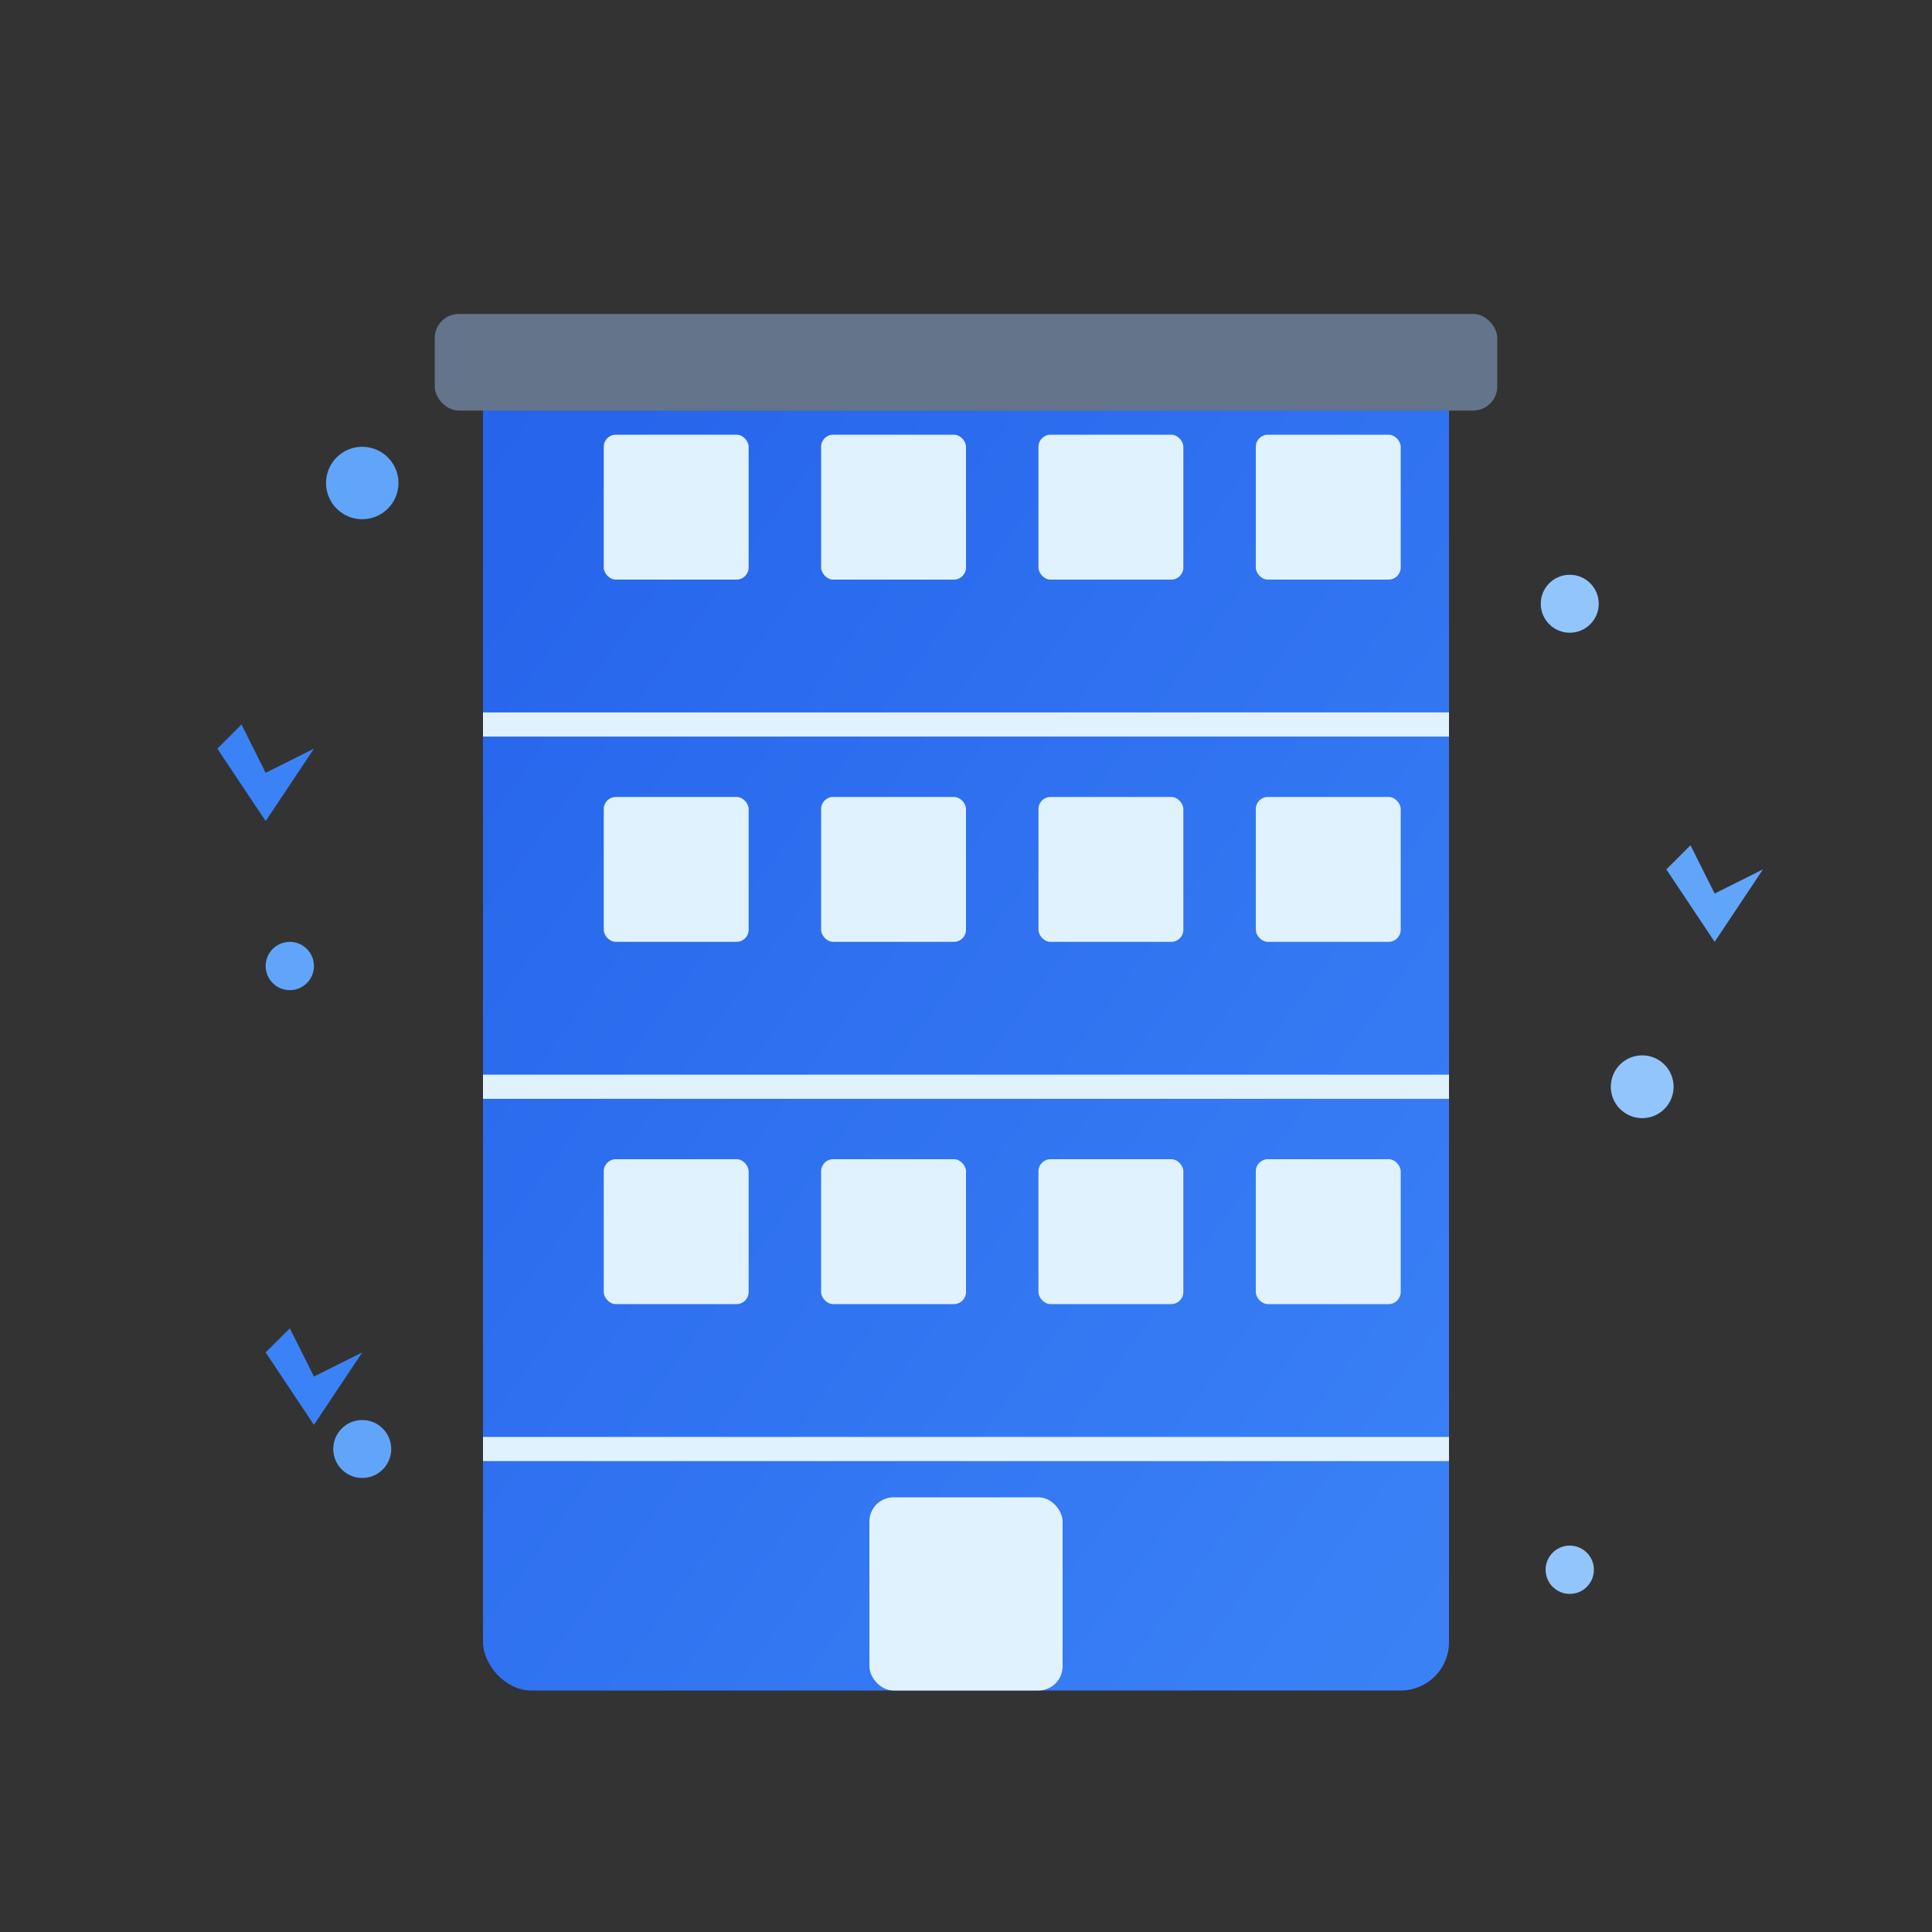 <svg width="80" height="80" viewBox="0 0 80 80" fill="none" xmlns="http://www.w3.org/2000/svg">
  <rect x="0" y="0" width="80" height="80" fill="#333333" stroke="none"/>
  <defs>
    <linearGradient id="apartmentGradient" x1="0%" y1="0%" x2="100%" y2="100%">
      <stop offset="0%" style="stop-color:#2563eb;stop-opacity:1" />
      <stop offset="100%" style="stop-color:#3b82f6;stop-opacity:1" />
    </linearGradient>
  </defs>
  
  <!-- Building base -->
  <rect x="20" y="15" width="40" height="55" rx="2" fill="url(#apartmentGradient)"/>
  
  <!-- Building floors -->
  <line x1="20" y1="30" x2="60" y2="30" stroke="#e0f2fe" stroke-width="1"/>
  <line x1="20" y1="45" x2="60" y2="45" stroke="#e0f2fe" stroke-width="1"/>
  <line x1="20" y1="60" x2="60" y2="60" stroke="#e0f2fe" stroke-width="1"/>
  
  <!-- Windows floor 1 -->
  <rect x="25" y="18" width="6" height="6" fill="#e0f2fe" rx="0.5"/>
  <rect x="34" y="18" width="6" height="6" fill="#e0f2fe" rx="0.5"/>
  <rect x="43" y="18" width="6" height="6" fill="#e0f2fe" rx="0.5"/>
  <rect x="52" y="18" width="6" height="6" fill="#e0f2fe" rx="0.5"/>
  
  <!-- Windows floor 2 -->
  <rect x="25" y="33" width="6" height="6" fill="#e0f2fe" rx="0.5"/>
  <rect x="34" y="33" width="6" height="6" fill="#e0f2fe" rx="0.5"/>
  <rect x="43" y="33" width="6" height="6" fill="#e0f2fe" rx="0.5"/>
  <rect x="52" y="33" width="6" height="6" fill="#e0f2fe" rx="0.5"/>
  
  <!-- Windows floor 3 -->
  <rect x="25" y="48" width="6" height="6" fill="#e0f2fe" rx="0.5"/>
  <rect x="34" y="48" width="6" height="6" fill="#e0f2fe" rx="0.5"/>
  <rect x="43" y="48" width="6" height="6" fill="#e0f2fe" rx="0.5"/>
  <rect x="52" y="48" width="6" height="6" fill="#e0f2fe" rx="0.5"/>
  
  <!-- Entrance -->
  <rect x="36" y="62" width="8" height="8" fill="#e0f2fe" rx="1"/>
  
  <!-- Roof -->
  <rect x="18" y="13" width="44" height="4" fill="#64748b" rx="1"/>
  
  <!-- Cleaning elements -->
  <circle cx="15" cy="20" r="1.5" fill="#60a5fa"/>
  <circle cx="65" cy="25" r="1.2" fill="#93c5fd"/>
  <circle cx="12" cy="40" r="1" fill="#60a5fa"/>
  <circle cx="68" cy="45" r="1.3" fill="#93c5fd"/>
  <circle cx="15" cy="60" r="1.2" fill="#60a5fa"/>
  <circle cx="65" cy="65" r="1" fill="#93c5fd"/>
  
  <!-- Sparkle stars -->
  <path d="M10 30 L11 32 L13 31 L11 34 L9 31 Z" fill="#3b82f6"/>
  <path d="M70 35 L71 37 L73 36 L71 39 L69 36 Z" fill="#60a5fa"/>
  <path d="M12 55 L13 57 L15 56 L13 59 L11 56 Z" fill="#3b82f6"/>
</svg>
